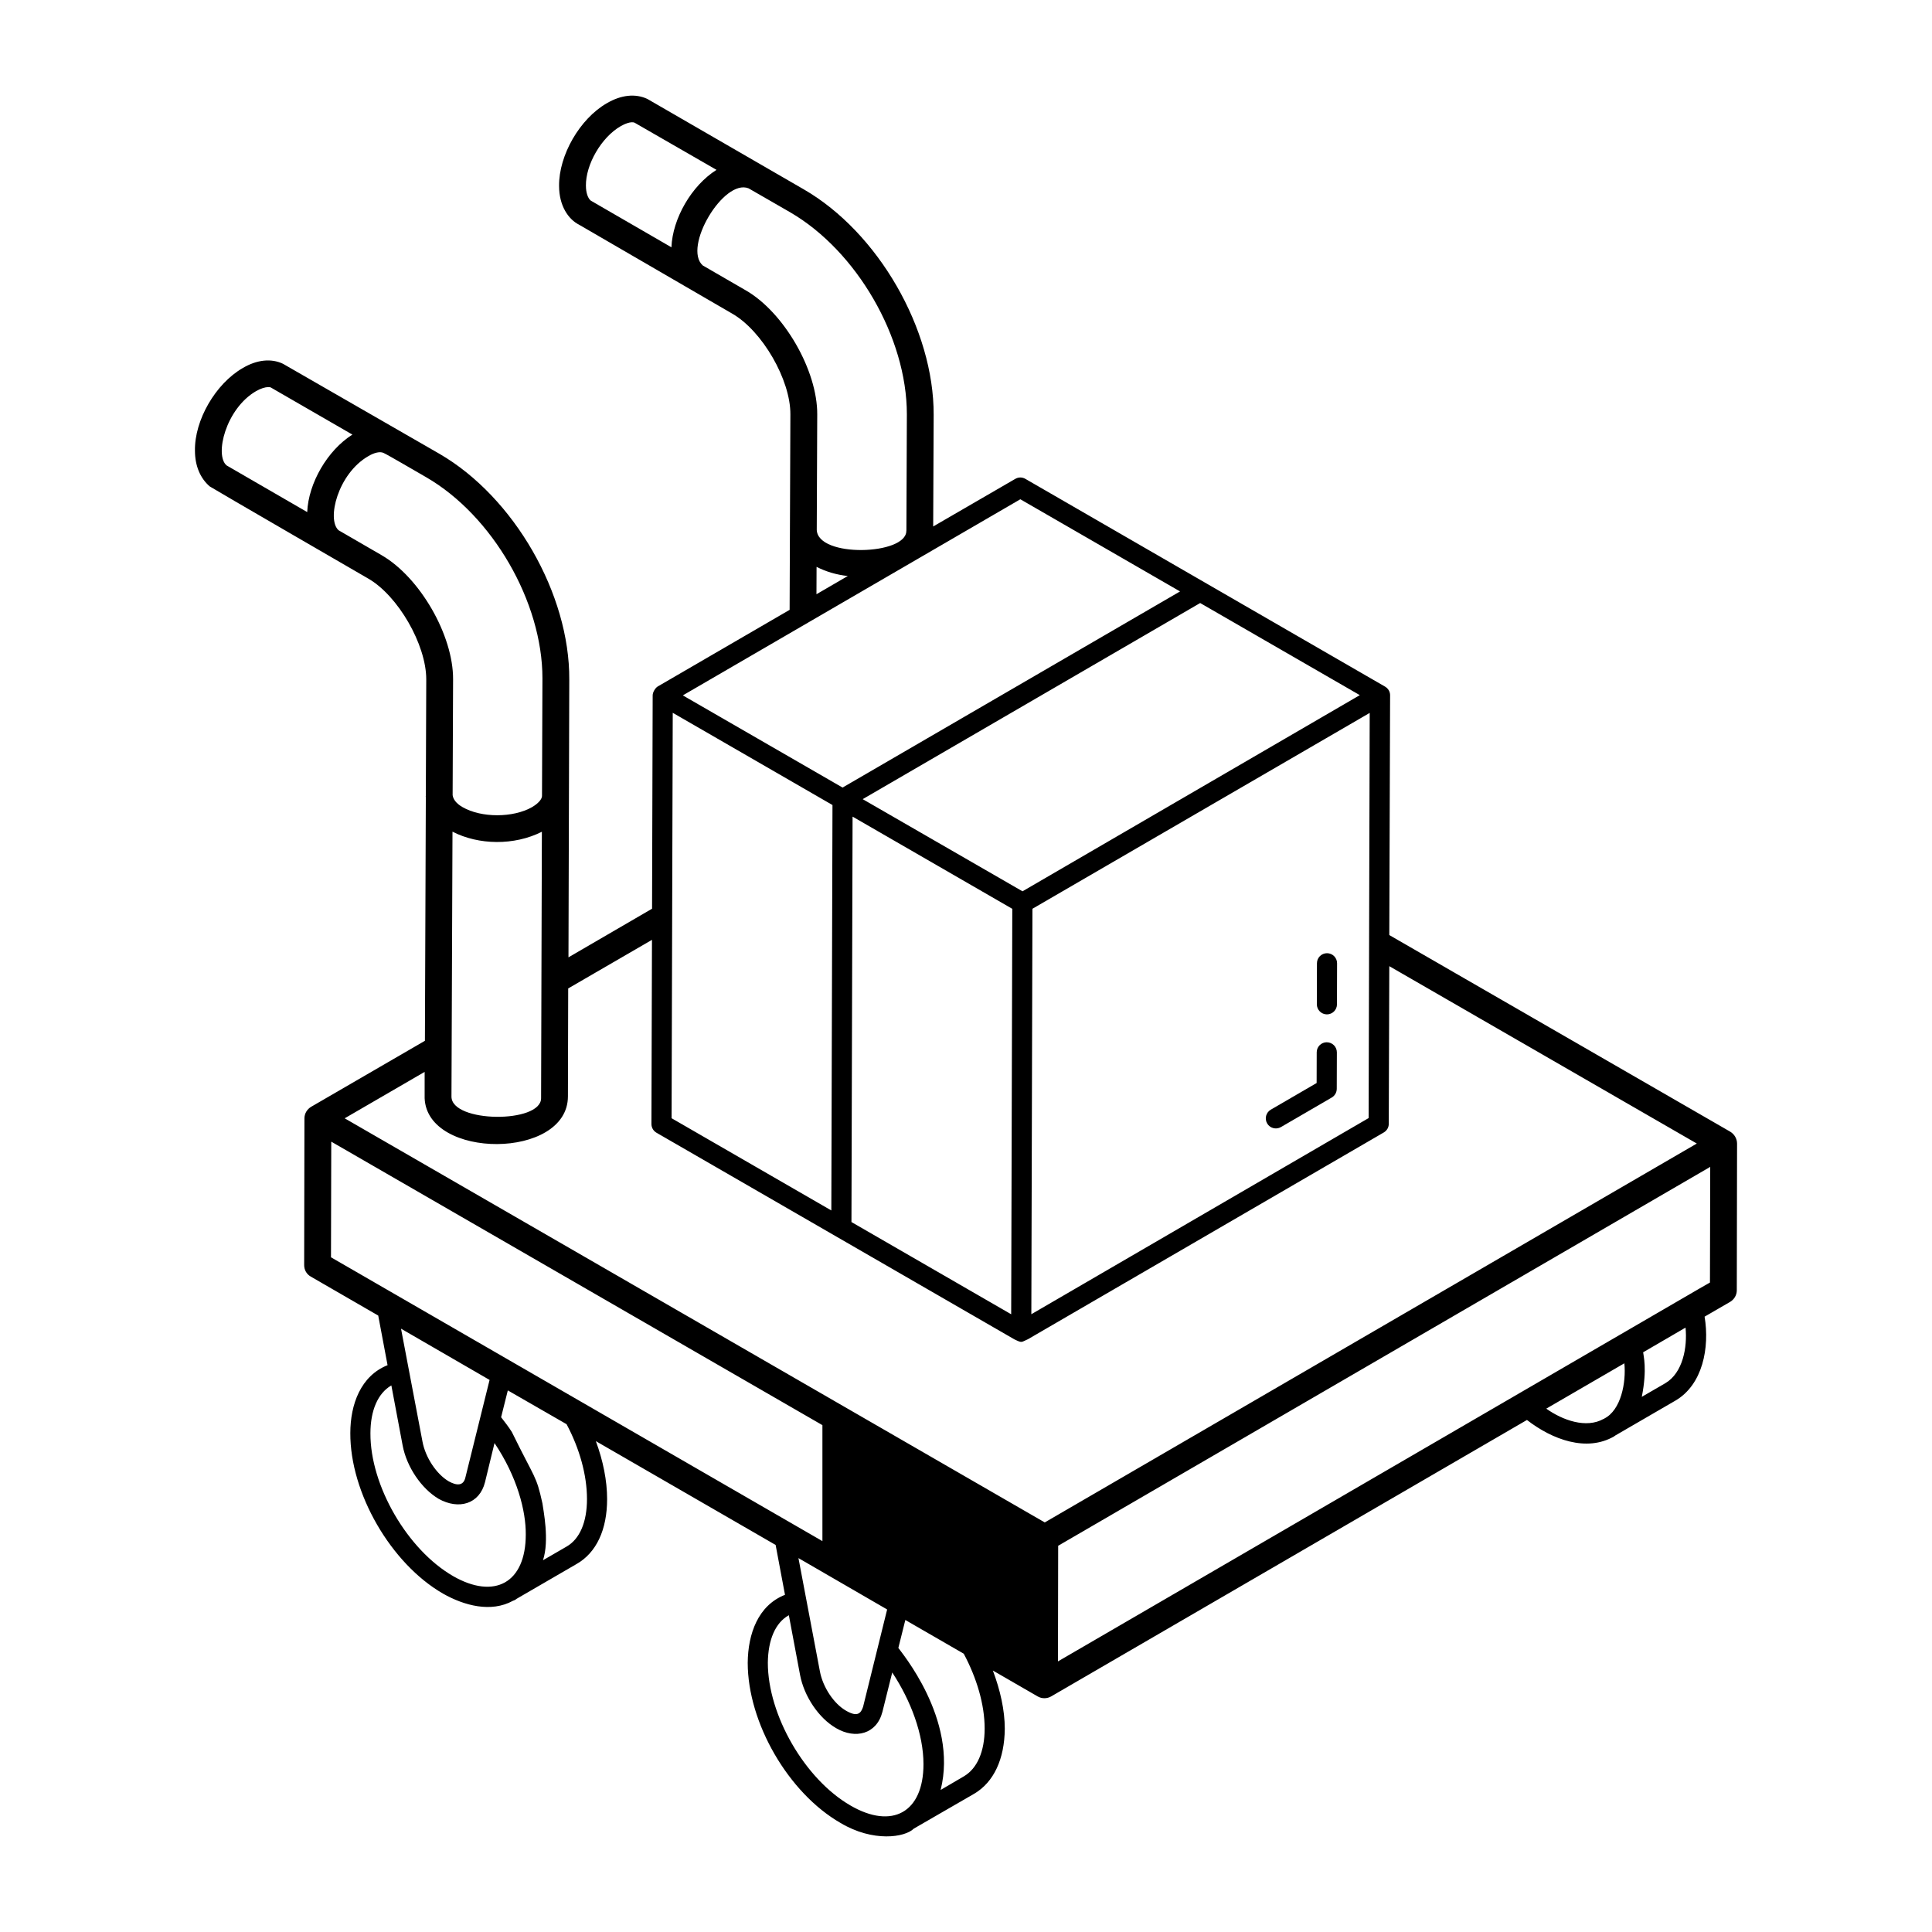 <svg xmlns="http://www.w3.org/2000/svg" id="Layer_1" height="512" viewBox="0 0 72 72" width="512"><g id="_x32_7"><path d="m64.485 42.177-12.71-7.33.03-8.94c0-.13-.07-.25-.19-.32l-13.4-7.74c-.12-.07-.26-.07-.38 0l-3.058 1.773.018-4.163c.01-3.19-2.07-6.8-4.84-8.4l-5.83-3.37c-.45-.21-.98-.15-1.51.16-1.01.58-1.79 1.94-1.78 3.08 0 .74.344 1.247.75 1.45l5.7 3.31c1.12.64 2.18 2.47 2.17 3.76-.007 1.741-.029 7.381-.028 7.28l-4.922 2.86c-.079.05-.182.203-.182.328l-.023 7.95-3.115 1.812.03-10.35c.02-3.19-2.06-6.8-4.83-8.41l-5.84-3.36c-.44-.21-.98-.15-1.5.16-1.01.58-1.8 1.94-1.78 3.08 0 .55.19 1.02.55 1.33.101.072 5.797 3.37 5.9 3.43 1.12.64 2.17 2.47 2.17 3.76l-.016 4.347-.005.001c0.0.01.005.019.005.029l-.034 9.093-4.24 2.46c-.15.09-.25.25-.25.43l-.01 5.47c0 .18.09.34.25.43l2.51 1.45.348 1.849c-1.0.399-1.388 1.462-1.388 2.531-.01 2.23 1.51 4.86 3.45 5.98.8.455 1.801.716 2.61.27.041-.014.093-.033.13-.07l2.24-1.3c.74-.42 1.14-1.28 1.14-2.42 0-.69-.15-1.43-.42-2.16l6.7 3.869.349 1.858c-1.002.394-1.38 1.452-1.389 2.533 0 2.23 1.51 4.85 3.46 5.97 1.211.723 2.401.539 2.73.21l2.25-1.3c.73-.43 1.13-1.29 1.14-2.42 0-.697-.17-1.442-.444-2.171l1.671.965c.159.092.351.085.5 0 .109-.063 17.622-10.238 17.733-10.303.941.732 2.224 1.206 3.25.61.01-.01.03-.02.04-.03l2.24-1.3c1.022-.594 1.282-1.977 1.09-3.13l.95-.55c.15-.09.25-.25.25-.43l.01-5.47c0-.18-.1-.35-.25-.44zm-13.48-.51-12.57 7.31c.004-1.554-.015 5.597.041-15.11 15.796-9.172 11.483-6.668 12.569-7.299-.004 1.545.015-5.594-.04 15.099zm-25.934-15.103 5.953 3.437-.043 15.109-5.953-3.437zm6.702 3.869 5.952 3.436c-.056 20.382-.037 13.746-.041 15.11l-5.953-3.437zm6.332 2.783-5.955-3.434 12.577-7.309 5.949 3.433c-1.34.779 4-2.326-12.57 7.31zm-.08-14.61 5.952 3.435-12.577 7.309c-.101-.058-6.349-3.664-5.953-3.435 13.996-8.133 9.954-5.784 12.578-7.309zm-16.19-11.68c-.01-.8.58-1.81 1.29-2.22.131-.077.394-.198.53-.13l3.047 1.754c-.928.586-1.637 1.809-1.68 2.886l-3.006-1.74c-.11-.09-.18-.3-.18-.55zm5.95 3.89-1.596-.924c-.749-.673.78-3.246 1.709-2.873l1.558.897c2.47 1.44 4.34 4.66 4.34 7.52v.02l-.017 4.313c-0.0.006-.003.011-.003.017 0 .904-3.302 1.008-3.338-.04l.018-4.3c.01-1.64-1.24-3.81-2.67-4.63zm2.646 10.309c.346.176.739.296 1.164.341l-1.168.679zm-20.886-6.549c.17-.1.34-.15.45-.15.03 0 .06 0 .09.01l3.048 1.76c-.93.585-1.64 1.81-1.684 2.888l-3.004-1.739c-.457-.381-.032-2.117 1.1-2.77zm4.67 6.11-1.599-.926c-.45-.405-.021-2.109 1.109-2.76.228-.136.441-.182.57-.12.204.096 1.132.645 1.59.906 2.47 1.43 4.33 4.65 4.33 7.49-.002.569-.017 4.648-.016 4.388-.004.125-.146.284-.373.416-.705.402-1.889.403-2.587-0-.255-.144-.356-.315-.371-.449l.017-4.314c.01-1.64-1.24-3.81-2.67-4.63zm2.648 10.308c.974.501 2.299.524 3.331.003-.049 16.266.008-2.839-.029 9.929 0 .948-3.34.923-3.34-.06.002-.459.04-10.34.038-9.872zm-1.038 8.952v.98c.09 2.289 5.34 2.294 5.34-.07l.01-4.02 3.122-1.811-.02 6.862c-0.0.134.071.259.188.326l13.337 7.7c.297.143.245.109.508-.005l13.255-7.702c.12-.07.19-.19.19-.32l.02-5.88 11.46 6.61c-1.517.881-23.211 13.487-24.3 14.12l-26.09-15.06zm1.52 15.11c-.072.327-.326.313-.62.15-.46-.27-.87-.89-.98-1.48l-.8-4.21 3.3 1.91zm-.46 3.68c-1.7-.98-3.09-3.37-3.08-5.32 0-.86.28-1.49.77-1.78.003-.002.007-.002.01-.004l.42 2.234c.15.8.7 1.61 1.34 1.99.747.418 1.525.2 1.73-.62l.354-1.457c.845 1.257 1.172 2.527 1.165 3.407-0 1.805-1.164 2.436-2.71 1.55zm4.99-2.87c0 .86-.27 1.49-.76 1.77l-.88.51c.247-.74.012-1.871-.02-2.12-.237-1.069-.26-.864-1.14-2.66-.12-.19-.26-.37-.4-.55l.25-1 2.19 1.26c.48.9.76 1.89.76 2.79zm-9.54-9.01.01-4.31 18.304 10.565v4.322c-2.218-1.281-19.432-11.224-18.314-10.577zm20.726 13.124-.896 3.626c-.08.241-.206.395-.63.15-.46-.26-.87-.88-.98-1.47l-.799-4.22c.123.071 3.434 1.989 3.304 1.914zm-1.366 7.306c-1.7-.98-3.08-3.37-3.08-5.32.01-.86.28-1.49.78-1.77.001-0.0.002-.001.003-.001l.417 2.221c.15.8.7 1.62 1.35 1.99.709.413 1.505.226 1.72-.61l.366-1.468c.697 1.057 1.164 2.305 1.164 3.418-0 1.803-1.172 2.44-2.72 1.54zm5-2.87c0 .86-.28 1.49-.77 1.78l-.87.51c.663-2.647-1.52-5.191-1.576-5.293l.26-1.041 2.177 1.257c.481.902.779 1.889.779 2.788zm23.09-11.55c0 .01-.01.01-.01.01h-.01c-.648.37-1.534.052-2.14-.38l2.91-1.69c.072.715-.125 1.748-.75 2.06zm2.28-1.32-.88.51c.21-1.051.056-1.554.05-1.66l1.58-.92c.073.733-.1 1.685-.75 2.07zm1.66-3.75c-2.487 1.437 8.998-5.229-24.298 14.119 0-.101.009-4.594.008-4.309.113-.066 25.857-15.024 24.3-14.12z"></path><path d="m49.446 38.842c-0 0-0 0-.001 0-.207 0-.375.167-.375.374l-.003 1.145-1.708.993c-.179.104-.24.333-.136.513.105.18.334.239.513.136l1.894-1.101c.115-.067.186-.19.187-.323l.004-1.36c0-.207-.167-.375-.374-.376z"></path><path d="m49.455 35.523c-0 0-0 0-.001 0-.207 0-.375.167-.375.374l-.004 1.53c-0.0.207.167.375.374.376h.001c.207 0 .375-.167.375-.374l.004-1.53c0-.207-.167-.375-.374-.376z"></path></g></svg>